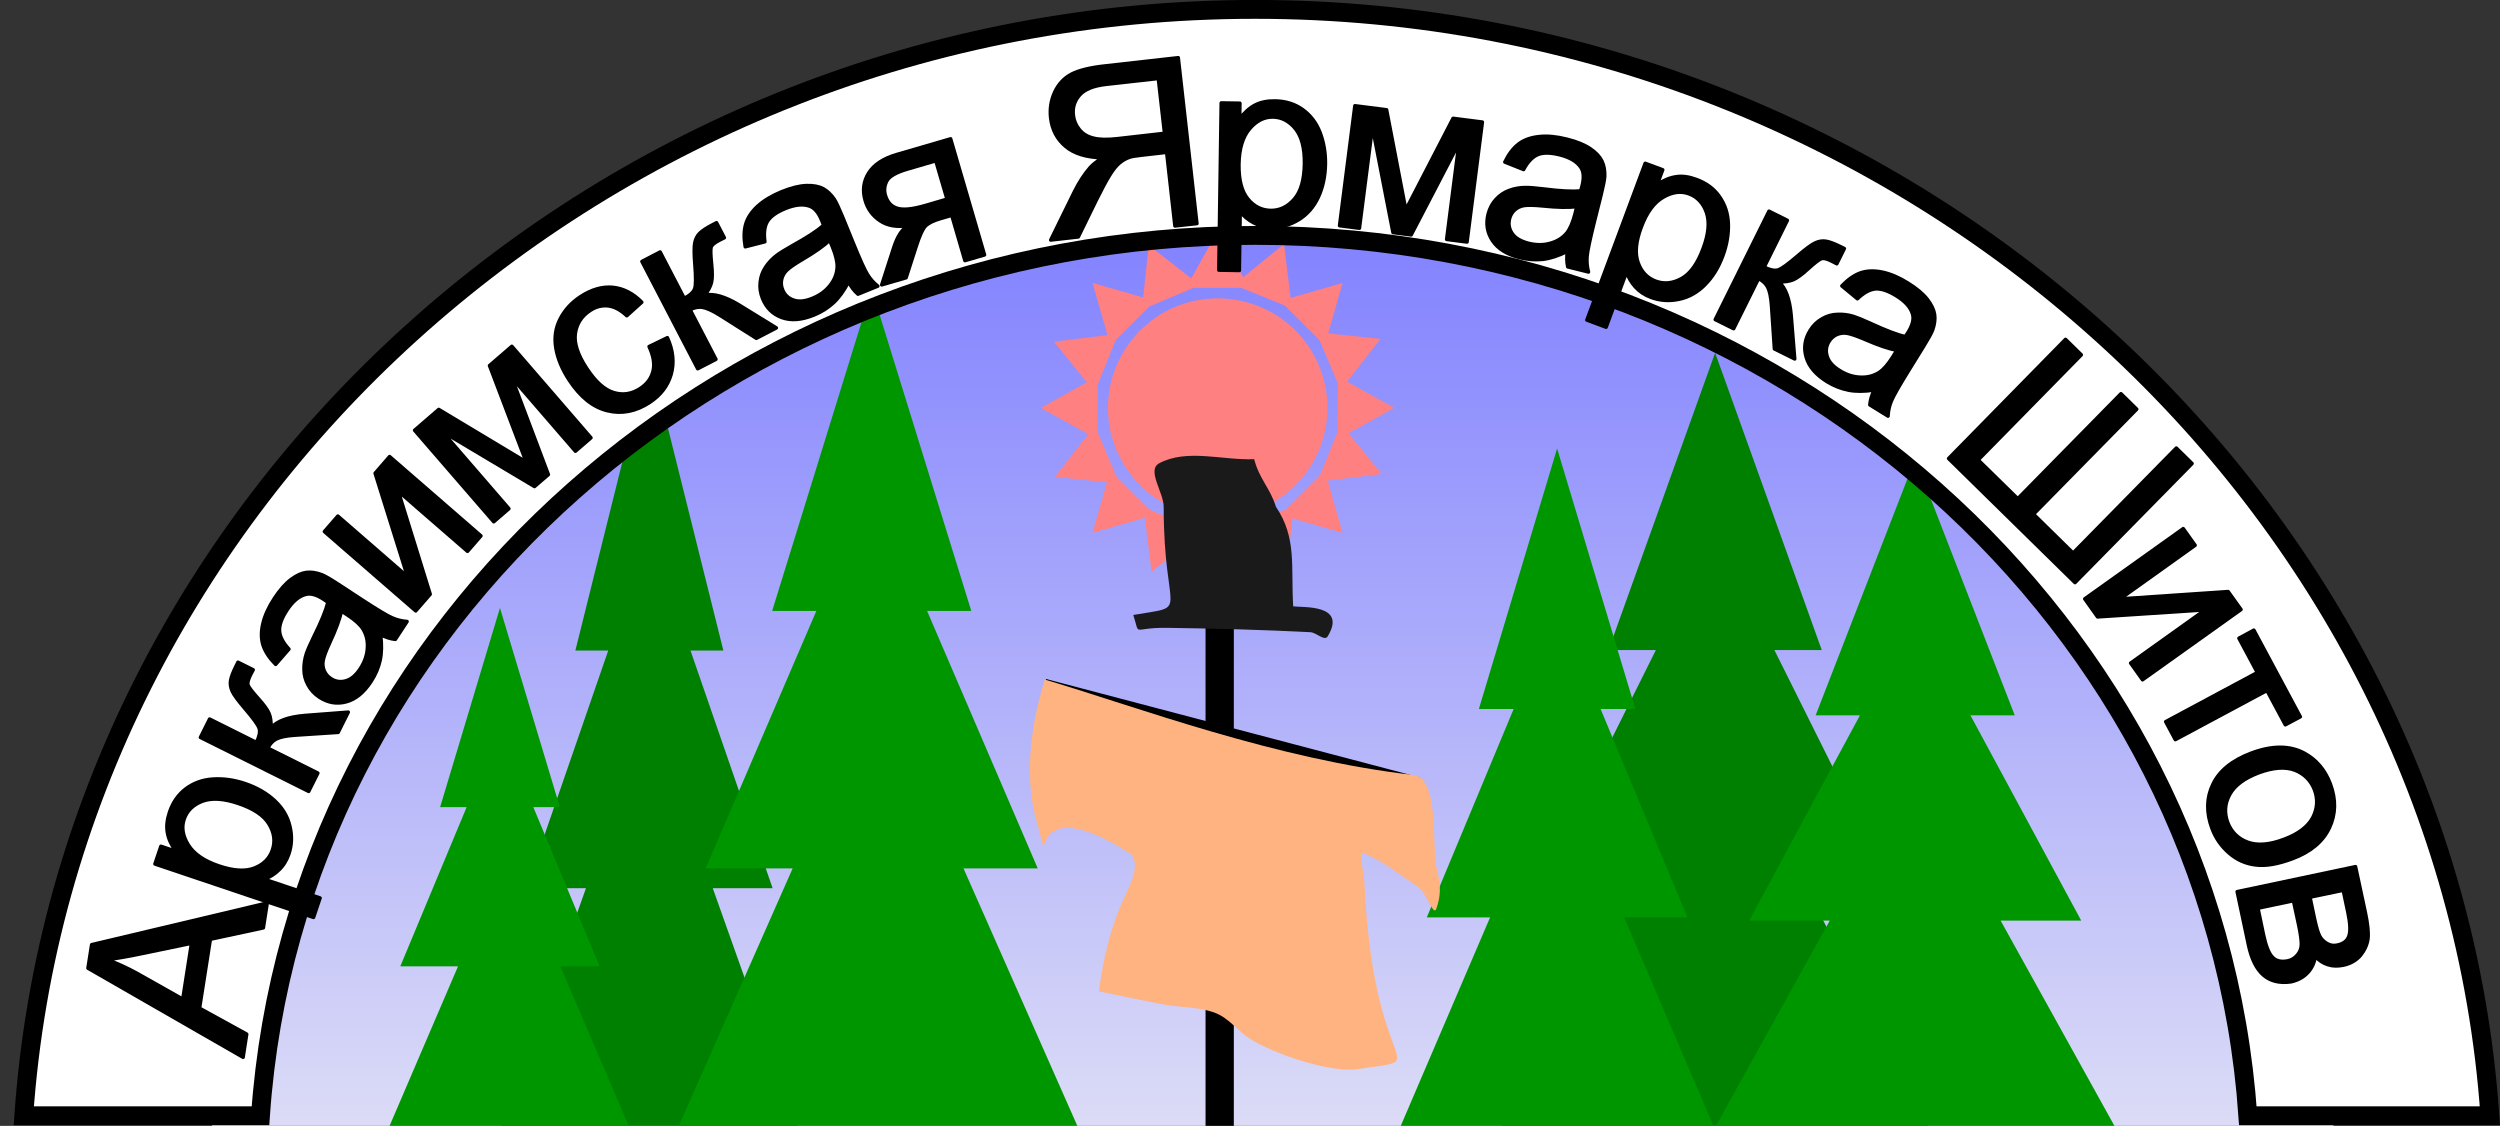 <?xml version="1.0" encoding="UTF-8"?>
<svg version="1.1" viewBox="0 0 663.04 298.59" xmlns="http://www.w3.org/2000/svg">
<rect x="0" y="0" width="663.04" height="298.59" fill="#333333" stroke="none"/>
<defs>
<linearGradient id="a" x1="580.72" x2="580.72" y1="217.53" y2="450.2" gradientUnits="userSpaceOnUse">
<stop stop-color="#8383ff" offset="0"/>
<stop stop-color="#dbdbf7" offset="1"/>
</linearGradient>
</defs>
<g transform="translate(-245.81 -152.78)">
<path d="m578.69 215.22c-139.2-0.04-254.52 101.66-263.6 232.47l-13.031-0.781v4.469h562.62v-5.062l-22.5 1.375c-9.07-130.81-124.34-232.47-263.49-232.47z" fill="url(#a)"/>
<path d="m568.72 214.12-6.969 12.5-11.281-8.812-1.469 13.875-13.438-3.875 3.969 13.844-14.188 1.75 8.719 10.781-12.219 6.781 12.625 6.969-8.844 11.312 13.781 1.469-3.844 13.375 13.906-3.969 1.75 14.281 10.781-8.688 6.719 12.094 7-12.594 11.375 8.875 1.469-13.812 13.312 3.812-3.938-13.844 14.312-1.75-8.781-10.812 12.125-6.719-12.5-6.969 8.844-11.344-13.875-1.438 3.812-13.375-13.781 3.938-1.75-14.25-10.84 8.78-6.78-12.19zm-6.375 15h12.656l11.594 4.688 9.125 9.094 4.875 11.469v12.875l-4.688 11.562-9.125 9.125-11.531 4.875h-12.656l-11.875-4.812-8.812-8.812-5.031-11.906v-12.375l4.844-11.969 8.844-8.844 11.781-4.969zm5.969 2.781c-0.333 5e-3 -0.668 0.046-1 0.062-0.031 2e-3 -0.063-2e-3 -0.094 0-0.127 6e-3 -0.249 0.023-0.375 0.031-0.217 0.015-0.44 0.012-0.656 0.031-0.021 2e-3 -0.042-2e-3 -0.062 0-0.616 0.054-1.208 0.127-1.812 0.219-0.073 0.011-0.146 0.02-0.219 0.031-0.086 0.014-0.164 0.048-0.25 0.062-0.512 0.087-1.029 0.168-1.531 0.281-0.2 0.046-0.395 0.106-0.594 0.156-0.549 0.136-1.089 0.271-1.625 0.438-0.022 7e-3 -0.041 0.024-0.062 0.031-0.662 0.208-1.328 0.466-1.969 0.719-0.649 0.256-1.281 0.512-1.906 0.812-9e-3 4e-3 -0.023-4e-3 -0.031 0-1.902 0.916-3.668 2.053-5.312 3.344-0.546 0.429-1.08 0.878-1.594 1.344-6e-3 5e-3 -0.025-5e-3 -0.031 0-0.524 0.476-1.012 0.987-1.5 1.5-0.473 0.497-0.938 1.002-1.375 1.531-0.014 0.018-0.017 0.045-0.031 0.062-4.12 5.014-6.625 11.412-6.625 18.406 0 8.061 3.32 15.331 8.625 20.594 0.634 0.629 1.28 1.244 1.969 1.812 0.04 0.033 0.085 0.061 0.125 0.094 0.32 0.261 0.637 0.534 0.969 0.781 0.049 0.036 0.107 0.058 0.156 0.094 1.567 1.156 3.246 2.142 5.031 2.969 0.455 0.211 0.907 0.406 1.375 0.594 0.461 0.185 0.934 0.37 1.406 0.531 0.46 0.157 0.936 0.303 1.406 0.438 0.252 0.072 0.496 0.153 0.75 0.219 0.219 0.057 0.437 0.104 0.656 0.156 0.433 0.101 0.872 0.2 1.312 0.281 0.124 0.023 0.251 0.041 0.375 0.062 0.333 0.057 0.663 0.111 1 0.156 0.136 0.019 0.27 0.045 0.406 0.062 0.179 0.022 0.351 0.044 0.531 0.062 0.073 8e-3 0.146-7e-3 0.219 0 0.417 0.041 0.834 0.071 1.25 0.094 0.206 0.011 0.419 0.025 0.625 0.031 0.093 3e-3 0.188-2e-3 0.281 0 0.263 6e-3 0.519 0.032 0.781 0.031 0.934-4e-3 1.858-0.063 2.781-0.156 0.488-0.049 0.985-0.114 1.469-0.188 0.481-0.073 0.961-0.153 1.438-0.25 0.477-0.098 0.935-0.223 1.406-0.344 0.461-0.119 0.92-0.234 1.375-0.375 0.454-0.141 0.897-0.306 1.344-0.469 0.04-0.015 0.085-0.016 0.125-0.031 7.416-2.74 13.709-8.47 16.906-16.375 6-14.861-1.176-31.816-16.062-37.812-0.765-0.309-1.537-0.572-2.312-0.812-0.64-0.198-1.293-0.379-1.938-0.531-0.279-0.066-0.561-0.13-0.844-0.188-0.48-0.098-0.957-0.177-1.438-0.25-0.488-0.074-0.981-0.138-1.469-0.188-0.992-0.1-1.985-0.158-2.969-0.156-0.137 2.1e-4 -0.27-2e-3 -0.406 0z" fill="#ff8080" fill-rule="evenodd"/>
<path d="m700.69 246.34-28.281 78.844h12.562l-31.438 63.094h22.906l-32.344 63.094h113.19l-32.344-63.094h22.906l-31.438-63.094h12.562l-28.281-78.844z" fill="#008000" fill-rule="evenodd"/>
<path d="m418.03 246.53-19.625 78.781h8.719l-21.781 63.031h15.875l-22.406 63.031h78.438l-22.406-63.031h15.875l-21.781-63.031h8.719l-19.625-78.781z" fill="#008000" fill-rule="evenodd"/>
<path d="m378.41 314-15.875 52.844h7.031l-17.594 42.219h15.312l-18.156 42.312h63.438l-18.156-42.312h10.438l-17.594-42.219h7.031l-15.88-52.84z" fill="#009600" fill-rule="evenodd"/>
<path d="m753.75 274.47-26.41 68.03h11.75l-29.375 54.438h21.375l-30.188 54.438h105.69l-30.188-54.438h21.375l-29.375-54.438h11.75l-26.4-68.03z" fill="#009600" fill-rule="evenodd"/>
<path d="m658.78 271.72-20.75 69.094h9.219l-23.031 55.281h16.781l-23.688 55.281h82.938l-23.688-55.281h16.781l-23.031-55.281h9.219l-20.75-69.094z" fill="#009600" fill-rule="evenodd"/>
<path d="m477 229.47-26.406 85.344h11.719l-29.344 68.281h23.062l-30.188 68.281h105.69l-30.188-68.281h19.688l-29.344-68.281h11.719l-26.41-85.34z" fill="#009600" fill-rule="evenodd"/>
<path d="m522.28 336.49 99.183 26.106" fill="none" stroke="#000" stroke-linejoin="round" stroke-width="7.5px"/>
<path d="m569.29 305.12v146.25" fill="none" stroke="#000" stroke-linejoin="round" stroke-width="7.5px"/>
<path d="m522.92 333.01c-2.971 9.514-6.264 24.796-1.767 39.105 3.937 15.199-4.498-11.285 24.093 6.859 3.302 2.096 0.578 8.075-1.106 11.544-3.856 7.94-5.98 17.769-6.862 25.187 5.775 1.181 11.451 2.408 17.231 3.486 4.57 0.852 9.417 0.577 13.743 2.286 3.549 1.402 5.943 4.855 9.15 6.859 6.599 4.124 21.493 9.108 28.686 7.965 20.888-3.319 3.81 3.758 1.573-49.913-0.05-1.202-1.498-7.864-0.392-7.414 5.4 2.193 9.993 5.96 14.849 9.164 1.744 1.181 3.884 7.634 4.575 5.772 1.899-5.118 0.616-8.599 0-11.45-1.039-4.812 0.825-22.807-5.681-24.1-37.12-4.234-73.311-17.983-98.092-25.349z" fill="#ffb380" fill-rule="evenodd"/>
<path d="m593.36 320.45c1.557 0.08 3.75 2.474 4.575 1.106 5.231-8.621-6.675-7.609-9.15-7.965-0.637-10.626 1.012-18.141-4.575-26.405-1.556-5.022-4.406-7.327-5.775-12.631-8.418 0.356-17.774-2.849-25.18 1.087-3.394 1.837 1.181 7.702 1.181 11.544 0 29.61 7.518 26.031-8.062 28.692 1.931 5.96-0.584 3.282 8.923 3.414 12.886 0.179 25.426 0.508 38.063 1.158z" fill="#1a1a1a" fill-rule="evenodd"/>
<path d="m314.89 448.69c9.075-130.81 124.61-233.5 263.79-233.48 139.18 0.019 254.22 102.67 263.29 233.48h64.199c-11.25-162.33-154.81-293.44-327.53-293.42s-315.23 131.09-326.52 293.42z" fill="#fff" fill-rule="evenodd" stroke="#000" stroke-width="5"/>
<path d="m310.28 433.19-41.136-23.632 0.975-6.231 46.564-11.057-1.031 6.587-14.053 3.027-2.869 18.291 12.506 6.878zm-15.993-15.423 2.316-14.824-12.834 2.671c-3.89 0.825-7.087 1.368-9.553 1.677 2.709 1.003 5.362 2.211 7.987 3.664z" fill-rule="evenodd"/>
<path d="m328.96 396.09-42.055-14.168 1.584-4.694 3.947 1.331c-1.172-1.64-1.931-3.252-2.222-4.919-0.309-1.659-0.103-3.486 0.553-5.454 0.881-2.596 2.306-4.666 4.322-6.194 2.015-1.518 4.387-2.408 7.162-2.586 2.765-0.187 5.634 0.206 8.521 1.181 3.122 1.059 5.718 2.539 7.828 4.488 2.119 1.958 3.487 4.226 4.087 6.803 0.628 2.586 0.525 5.041-0.262 7.384-0.591 1.724-1.472 3.148-2.644 4.245-1.181 1.143-2.475 1.94-3.89 2.455l14.803 4.985zm-25.105-13.652c3.919 1.331 7.078 1.499 9.468 0.553 2.39-0.946 3.984-2.539 4.744-4.807 0.778-2.286 0.469-4.591-0.928-6.878-1.369-2.277-4.106-4.095-8.175-5.454-3.853-1.312-7.04-1.49-9.506-0.572-2.456 0.956-4.069 2.549-4.809 4.751-0.75 2.211-0.356 4.47 1.106 6.84 1.491 2.38 4.172 4.245 8.1 5.566z" fill-rule="evenodd"/>
<path d="m298.97 348.35 2.428-4.863 12.412 6.194c0.769-1.537 1.022-2.802 0.741-3.72-0.291-0.909-1.566-2.671-3.834-5.313-1.791-2.08-2.897-3.607-3.328-4.563-0.431-0.956-0.572-1.874-0.431-2.783 0.15-0.9 0.628-2.221 1.481-3.917l0.487-0.975 4.031 2.015-0.703 1.331c-0.628 1.274-0.862 2.202-0.656 2.745 0.216 0.581 1.097 1.734 2.672 3.495 1.5 1.668 2.466 2.989 2.887 3.973 0.412 0.984 0.591 2.258 0.553 3.823 1.603-1.808 4.575-2.886 8.915-3.252l11.55-0.89-2.681 5.36-11.475 0.75c-2.306 0.15-3.975 0.515-4.931 1.012-0.956 0.497-1.697 1.312-2.259 2.417l13.274 6.625-2.428 4.854z" fill-rule="evenodd"/>
<path d="m346.76 321.11c0.328 2.633 0.281 4.91-0.141 6.831-0.441 1.949-1.237 3.814-2.409 5.603-1.941 2.961-4.144 4.732-6.628 5.378-2.475 0.647-4.809 0.244-7.059-1.228-1.312-0.862-2.334-1.958-3.028-3.28-0.703-1.284-1.05-2.633-1.059-4.048-0.037-1.387 0.178-2.811 0.637-4.235 0.356-1.04 1.022-2.549 1.969-4.488 1.969-3.954 3.206-7 3.74-9.136-0.619-0.44-0.994-0.693-1.172-0.806-1.847-1.209-3.441-1.64-4.762-1.274-1.8 0.487-3.422 1.874-4.931 4.179-1.406 2.136-2.053 3.954-1.978 5.444 0.075 1.537 0.919 3.167 2.503 4.882l-3.525 4.048c-1.631-1.63-2.737-3.308-3.319-5.013-0.544-1.696-0.581-3.626-0.066-5.791 0.506-2.155 1.537-4.404 3.047-6.7 1.509-2.296 2.99-3.964 4.472-5.051 1.472-1.096 2.831-1.687 4.078-1.837 1.284-0.141 2.615 0.084 4.04 0.618 0.881 0.356 2.325 1.19 4.34 2.511l6.075 3.973c4.219 2.764 6.965 4.413 8.212 4.938 1.247 0.562 2.559 0.881 3.975 0.984l-3.112 4.741c-1.247-0.131-2.559-0.553-3.9-1.246zm-10.415-6.269c-0.384 2.09-1.462 4.929-3.14 8.546-0.947 2.052-1.509 3.57-1.687 4.563-0.187 1.003-0.066 1.911 0.291 2.755 0.375 0.862 0.975 1.546 1.762 2.052 1.209 0.796 2.522 1.003 3.937 0.6 1.416-0.384 2.691-1.452 3.853-3.233 1.134-1.743 1.781-3.551 1.884-5.435 0.141-1.855-0.234-3.542-1.153-5.051-0.722-1.162-2.072-2.408-4.078-3.711z" fill-rule="evenodd"/>
<path d="m331.84 293.76 3.572-4.104 18.468 16.051-8.578-27.417 3.834-4.423 24.224 21.036-3.562 4.095-18.356-15.939 8.465 27.314-3.844 4.423z" fill-rule="evenodd"/>
<path d="m355.77 266.9 6.403-5.528 23.174 13.905-9.712-25.534 5.925-5.116 20.98 24.26-4.115 3.561-16.893-19.537 9.712 25.731-3.675 3.176-24.496-14.599 17.699 20.465-4.012 3.476z" fill-rule="evenodd"/>
<path d="m417.96 244.69 4.847-2.352c1.556 3.401 1.856 6.634 1.012 9.68-0.881 3.073-2.775 5.575-5.709 7.496-3.656 2.399-7.406 3.13-11.203 2.193-3.825-0.928-7.19-3.636-10.125-8.096-1.912-2.905-3.084-5.744-3.553-8.546-0.459-2.802-0.075-5.407 1.181-7.777 1.228-2.361 3.037-4.301 5.325-5.81 2.906-1.911 5.784-2.755 8.587-2.493 2.822 0.281 5.39 1.593 7.697 3.945l-3.975 3.589c-1.603-1.518-3.234-2.399-4.884-2.614-1.697-0.187-3.281 0.197-4.79 1.19-2.306 1.509-3.609 3.533-3.975 6.119-0.356 2.586 0.647 5.65 2.981 9.202 2.362 3.608 4.753 5.763 7.228 6.494 2.466 0.731 4.79 0.356 7.012-1.096 1.791-1.181 2.916-2.708 3.384-4.573 0.478-1.865 0.122-4.057-1.041-6.55z" fill-rule="evenodd"/>
<path d="m416.06 222.12 4.828-2.511 6.394 12.294c1.528-0.787 2.475-1.649 2.775-2.567 0.319-0.9 0.309-3.083 0.037-6.54-0.225-2.736-0.216-4.62-9e-3 -5.65 0.216-1.031 0.637-1.855 1.294-2.502 0.647-0.647 1.819-1.424 3.497-2.296l0.966-0.497 2.072 3.982-1.35 0.675c-1.256 0.647-1.987 1.265-2.147 1.827-0.169 0.6-0.131 2.043 0.113 4.404 0.234 2.221 0.234 3.861-9e-3 4.901-0.234 1.05-0.844 2.174-1.791 3.411 2.353-0.506 5.39 0.365 9.121 2.624l9.853 6.072-5.306 2.755-9.722-6.147c-1.969-1.228-3.525-1.911-4.594-2.071-1.059-0.169-2.147 0.066-3.244 0.628l6.843 13.156-4.828 2.502z" fill-rule="evenodd"/>
<path d="m470.86 227.55c-1.228 2.352-2.569 4.207-4.012 5.538-1.472 1.349-3.178 2.436-5.165 3.242-3.272 1.331-6.093 1.546-8.512 0.665-2.409-0.881-4.097-2.53-5.109-5.022-0.591-1.452-0.806-2.933-0.628-4.404 0.159-1.471 0.637-2.774 1.425-3.945 0.769-1.162 1.744-2.211 2.944-3.12 0.872-0.656 2.287-1.518 4.172-2.586 3.853-2.127 6.609-3.926 8.268-5.388-0.262-0.703-0.422-1.134-0.516-1.321-0.825-2.052-1.894-3.298-3.187-3.757-1.753-0.628-3.881-0.403-6.431 0.628-2.381 0.975-3.937 2.099-4.734 3.364-0.797 1.302-1.031 3.13-0.712 5.454l-5.203 1.331c-0.394-2.286-0.375-4.282 0.131-6.016 0.506-1.705 1.575-3.317 3.225-4.807 1.65-1.49 3.778-2.745 6.328-3.786 2.541-1.031 4.706-1.565 6.543-1.621 1.828-0.066 3.291 0.225 4.415 0.806 1.125 0.618 2.091 1.556 2.962 2.802 0.516 0.806 1.228 2.314 2.147 4.545l2.737 6.709c1.903 4.676 3.216 7.59 3.947 8.733 0.712 1.171 1.603 2.174 2.719 3.064l-5.259 2.136c-0.956-0.815-1.791-1.902-2.494-3.242zm-5.015-11.076c-1.5 1.499-3.994 3.233-7.443 5.247-1.941 1.153-3.272 2.08-3.984 2.792-0.722 0.731-1.134 1.546-1.322 2.446-0.188 0.909-0.075 1.818 0.281 2.689 0.544 1.34 1.5 2.249 2.906 2.727 1.369 0.487 3.028 0.328 4.987-0.478 1.941-0.778 3.497-1.911 4.659-3.392 1.162-1.452 1.819-3.055 1.912-4.826 0.066-1.359-0.337-3.148-1.237-5.36z" fill-rule="evenodd"/>
<path d="m497.93 189.6 8.99 30.781-5.194 1.518-3.497-12.013-3.019 0.881c-1.828 0.534-3.122 1.171-3.89 1.893-0.75 0.759-1.641 2.652-2.606 5.725l-2.597 8.058-6.459 1.883 3.206-9.932c0.975-3.017 2.259-4.966 3.881-5.791-3.103 0.478-5.625 0.037-7.547-1.284-1.959-1.312-3.272-3.102-3.928-5.36-0.778-2.671-0.459-5.125 0.947-7.327s3.881-3.842 7.443-4.872zm-3.928 5.828-7.415 2.164c-3.112 0.9-4.969 1.977-5.587 3.205-0.619 1.218-0.759 2.474-0.375 3.786 0.534 1.827 1.603 2.989 3.178 3.448 1.566 0.487 4.031 0.234 7.397-0.74l5.775-1.696z" fill-rule="evenodd"/>
<path d="m563.25 212.07-4.95-43.984-19.518 2.193c-3.937 0.431-6.862 1.162-8.812 2.174-1.95 1.031-3.412 2.605-4.425 4.741-0.994 2.155-1.35 4.423-1.087 6.84 0.356 3.111 1.669 5.641 3.937 7.552 2.231 1.911 5.512 2.942 9.825 3.036-1.444 0.918-2.55 1.762-3.281 2.586-1.519 1.743-2.906 3.879-4.162 6.391l-6.3 12.837 7.312-0.825 4.8-9.82c1.406-2.83 2.569-5.004 3.506-6.522 0.956-1.556 1.837-2.624 2.644-3.28 0.806-0.675 1.65-1.162 2.512-1.462 0.637-0.244 1.725-0.412 3.225-0.581l6.75-0.768 2.194 19.528zm-8.587-23.932-12.524 1.424c-2.662 0.3-4.762 0.262-6.337-0.15-1.556-0.375-2.794-1.106-3.712-2.249-0.919-1.124-1.462-2.399-1.612-3.804-0.244-2.061 0.319-3.861 1.687-5.397 1.35-1.499 3.656-2.436 6.937-2.811l13.912-1.556z" fill-rule="evenodd"/>
<path d="m569.06 224.42 0.637-44.34 4.95 0.075-0.056 4.16c1.2-1.612 2.512-2.83 4.012-3.636 1.5-0.787 3.281-1.162 5.362-1.124 2.756 0.037 5.156 0.768 7.218 2.211 2.062 1.462 3.637 3.429 4.669 6.016 1.012 2.586 1.519 5.435 1.481 8.471-0.056 3.298-0.675 6.222-1.894 8.845-1.219 2.586-2.962 4.591-5.212 5.96-2.287 1.387-4.65 2.043-7.125 2.005-1.819-0.019-3.45-0.45-4.856-1.218-1.444-0.768-2.606-1.762-3.525-2.942l-0.225 15.611zm5.33-28.05c-0.056 4.123 0.75 7.196 2.381 9.183 1.631 1.986 3.656 2.998 6.037 3.036 2.4 0.037 4.5-0.956 6.262-2.998 1.744-1.986 2.644-5.154 2.7-9.427 0.056-4.085-0.75-7.178-2.381-9.22-1.65-2.043-3.675-3.111-6-3.13-2.325-0.037-4.35 1.012-6.168 3.13-1.819 2.155-2.756 5.285-2.831 9.427z" fill-rule="evenodd"/>
<path d="m605.15 180.83 8.4 1.068 5.1 26.518 12.543-24.25 7.762 0.993-4.069 31.803-5.4-0.693 3.281-25.6-12.693 24.4-4.819-0.618-5.456-27.98-3.45 26.836-5.269-0.675z" fill-rule="evenodd"/>
<path d="m661.51 219.44c-2.4 1.181-4.556 1.893-6.506 2.118-1.987 0.206-4.012 0.075-6.093-0.45-3.431-0.843-5.831-2.343-7.256-4.479-1.425-2.136-1.819-4.46-1.162-7.084 0.394-1.518 1.087-2.83 2.1-3.917 0.994-1.087 2.156-1.855 3.487-2.343 1.294-0.487 2.7-0.75 4.2-0.768 1.106-0.019 2.756 0.112 4.894 0.375 4.387 0.562 7.668 0.731 9.862 0.525 0.225-0.731 0.337-1.162 0.375-1.368 0.544-2.136 0.412-3.786-0.356-4.91-1.05-1.537-2.887-2.624-5.569-3.298-2.475-0.618-4.425-0.637-5.793-0.075-1.425 0.581-2.7 1.911-3.806 3.973l-4.969-1.986c1.012-2.08 2.212-3.673 3.637-4.779 1.425-1.087 3.244-1.743 5.456-1.968 2.194-0.244 4.669 0 7.331 0.675 2.662 0.656 4.725 1.518 6.244 2.549s2.512 2.118 3.075 3.261c0.562 1.162 0.787 2.493 0.75 4.011-0.056 0.956-0.375 2.586-0.956 4.929l-1.762 7.028c-1.219 4.891-1.875 8.021-1.969 9.37-0.112 1.368 0.019 2.717 0.375 4.085l-5.494-1.368c-0.281-1.237-0.319-2.605-0.094-4.104zm2.494-11.881c-2.1 0.3-5.137 0.244-9.112-0.169-2.25-0.225-3.862-0.244-4.875-0.094-0.994 0.15-1.819 0.581-2.494 1.181-0.694 0.637-1.144 1.424-1.369 2.343-0.337 1.405-0.112 2.699 0.731 3.917 0.825 1.199 2.269 2.043 4.312 2.567 2.025 0.506 3.956 0.506 5.756 0 1.8-0.487 3.281-1.387 4.406-2.755 0.844-1.068 1.575-2.755 2.175-5.06z" fill-rule="evenodd"/>
<path d="m666.67 237.66 15.468-41.566 4.65 1.724-1.462 3.898c1.687-1.124 3.319-1.818 5.006-2.061 1.669-0.262 3.469 0 5.418 0.731 2.587 0.956 4.612 2.436 6.056 4.498 1.462 2.061 2.287 4.46 2.381 7.234 0.094 2.774-0.394 5.622-1.444 8.471-1.144 3.092-2.7 5.641-4.725 7.684-2.025 2.061-4.35 3.355-6.937 3.879-2.606 0.543-5.062 0.356-7.387-0.506-1.687-0.618-3.075-1.556-4.162-2.755-1.087-1.218-1.856-2.53-2.325-3.973l-5.437 14.636zm14.437-24.662c-1.462 3.879-1.725 7.028-0.844 9.445 0.862 2.436 2.419 4.067 4.669 4.91 2.25 0.825 4.556 0.6 6.9-0.731 2.325-1.293 4.219-3.973 5.7-8.002 1.425-3.804 1.706-6.99 0.862-9.464-0.881-2.493-2.419-4.16-4.612-4.966-2.175-0.806-4.444-0.506-6.862 0.9-2.437 1.405-4.369 4.029-5.812 7.909z" fill-rule="evenodd"/>
<path d="m714.97 208.79 4.875 2.436-6.15 12.406c1.537 0.768 2.794 1.012 3.712 0.731 0.919-0.281 2.662-1.574 5.306-3.842 2.081-1.799 3.6-2.905 4.556-3.336 0.956-0.431 1.875-0.581 2.794-0.431 0.9 0.131 2.212 0.618 3.919 1.462l0.975 0.487-2.006 4.029-1.331-0.693c-1.275-0.637-2.212-0.862-2.756-0.656-0.581 0.206-1.725 1.087-3.487 2.68-1.65 1.518-2.981 2.474-3.956 2.905-0.994 0.412-2.269 0.6-3.825 0.562 1.8 1.593 2.887 4.554 3.262 8.902l0.937 11.544-5.381-2.661-0.769-11.469c-0.169-2.324-0.525-3.973-1.031-4.929-0.506-0.956-1.312-1.705-2.419-2.249l-6.6 13.287-4.875-2.417z" fill-rule="evenodd"/>
<path d="m742.87 256.23c-2.606 0.394-4.894 0.412-6.825 0.019-1.969-0.394-3.844-1.124-5.681-2.249-3-1.874-4.819-4.029-5.531-6.503-0.712-2.455-0.375-4.798 1.05-7.084 0.825-1.331 1.894-2.38 3.187-3.092 1.275-0.75 2.625-1.124 4.031-1.162 1.387-0.075 2.812 0.094 4.256 0.525 1.05 0.337 2.569 0.956 4.537 1.855 3.994 1.855 7.087 3.036 9.225 3.505 0.431-0.618 0.675-1.012 0.787-1.181 1.144-1.874 1.537-3.486 1.144-4.798-0.525-1.78-1.95-3.373-4.294-4.816-2.175-1.349-4.012-1.949-5.494-1.855-1.537 0.131-3.15 1.012-4.837 2.624l-4.125-3.411c1.594-1.668 3.244-2.83 4.931-3.448 1.687-0.581 3.619-0.656 5.793-0.206 2.156 0.45 4.444 1.424 6.769 2.886 2.344 1.443 4.05 2.886 5.175 4.329s1.744 2.792 1.931 4.029c0.187 1.274-0.019 2.624-0.506 4.048-0.337 0.9-1.144 2.361-2.419 4.423l-3.806 6.147c-2.662 4.292-4.237 7.084-4.744 8.339-0.525 1.256-0.806 2.586-0.881 3.992l-4.819-2.98c0.094-1.256 0.487-2.586 1.144-3.936zm6.019-10.57c-2.1-0.337-4.969-1.331-8.625-2.924-2.081-0.881-3.619-1.405-4.612-1.574-1.012-0.15-1.912 0-2.756 0.375-0.844 0.394-1.5 1.012-2.006 1.799-0.75 1.237-0.937 2.549-0.487 3.954 0.412 1.405 1.519 2.661 3.319 3.767 1.762 1.106 3.6 1.705 5.475 1.762 1.875 0.094 3.544-0.337 5.044-1.293 1.125-0.75 2.344-2.136 3.6-4.16z" fill-rule="evenodd"/>
<path d="m793.62 242.79 4.181 4.104-27.355 27.867 10.5 10.289 27.374-27.848 4.181 4.104-27.374 27.848 10.5 10.307 27.374-27.848 4.181 4.104-31.049 31.578-33.524-32.908z" fill-rule="evenodd"/>
<path d="m824.84 292.98 3.15 4.423-19.912 14.224 28.668-1.949 3.412 4.76-26.118 18.628-3.15-4.423 19.78-14.13-28.555 1.874-3.394-4.779z" fill-rule="evenodd"/>
<path d="m843.57 319.91 12.318 22.976-3.975 2.118-4.875-9.089-24.299 13.025-2.55-4.76 24.299-13.025-4.875-9.108z" fill-rule="evenodd"/>
<path d="m842.86 352.53c5.587-2.099 10.275-2.062 14.099 0 3.187 1.724 5.512 4.46 6.9 8.171 1.537 4.123 1.462 8.021-0.262 11.657-1.725 3.636-4.95 6.334-9.712 8.133-3.9 1.462-7.125 2.024-9.787 1.687-2.662-0.3-5.025-1.349-7.05-3.111-2.062-1.762-3.6-3.936-4.575-6.559-1.575-4.198-1.5-8.133 0.225-11.694 1.687-3.598 5.1-6.372 10.162-8.283zm1.987 5.21c-3.862 1.462-6.412 3.411-7.687 5.772-1.312 2.399-1.462 4.872-0.525 7.421 0.975 2.511 2.737 4.273 5.287 5.21 2.512 0.937 5.812 0.712 9.712-0.787 3.712-1.387 6.225-3.298 7.537-5.697 1.237-2.399 1.425-4.835 0.487-7.384-0.975-2.511-2.737-4.273-5.25-5.247-2.512-0.937-5.737-0.712-9.562 0.712z" fill-rule="evenodd"/>
<path d="m870.53 382.63 2.625 12.256c0.637 3.036 0.862 5.322 0.675 6.896-0.225 1.574-0.9 3.036-1.987 4.385-1.125 1.312-2.625 2.174-4.5 2.586-1.5 0.3-2.85 0.3-4.087-0.112-1.275-0.375-2.4-1.124-3.412-2.211-0.188 1.574-0.825 3.036-1.95 4.273-1.163 1.274-2.662 2.061-4.5 2.474-3.037 0.412-5.475-0.187-7.312-1.799s-3.15-4.273-3.937-7.946l-3-14.168zm-12.075 8.096 1.2 5.697c0.487 2.249 0.937 3.786 1.35 4.573 0.412 0.825 1.05 1.462 1.912 1.986 0.862 0.525 1.762 0.675 2.775 0.45 1.687-0.337 2.7-1.162 3.112-2.474 0.412-1.312 0.3-3.373-0.3-6.222l-1.237-5.847zm-13.799 2.924 1.462 7.009c0.637 2.998 1.425 5.022 2.4 5.997 0.9 0.975 2.25 1.312 3.975 0.975 1.012-0.187 1.875-0.712 2.587-1.537 0.712-0.825 1.087-1.799 1.087-2.886 0-1.087-0.225-2.811-0.712-5.097l-1.387-6.447z" fill-rule="evenodd"/>
<path d="m310.28 433.19-41.136-23.632 0.975-6.231 46.564-11.057-1.031 6.587-14.053 3.027-2.869 18.291 12.506 6.878zm-15.993-15.423 2.316-14.824-12.834 2.671c-3.89 0.825-7.087 1.368-9.553 1.677 2.709 1.003 5.362 2.211 7.987 3.664z" fill="none" stroke="#000" stroke-linecap="round" stroke-linejoin="round" stroke-width=".937px"/>
<path d="m328.96 396.09-42.055-14.168 1.584-4.694 3.947 1.331c-1.172-1.64-1.931-3.252-2.222-4.919-0.309-1.659-0.103-3.486 0.553-5.454 0.881-2.596 2.306-4.666 4.322-6.194 2.015-1.518 4.387-2.408 7.162-2.586 2.765-0.187 5.634 0.206 8.521 1.181 3.122 1.059 5.718 2.539 7.828 4.488 2.119 1.958 3.487 4.226 4.087 6.803 0.628 2.586 0.525 5.041-0.262 7.384-0.591 1.724-1.472 3.148-2.644 4.245-1.181 1.143-2.475 1.94-3.89 2.455l14.803 4.985zm-25.105-13.652c3.919 1.331 7.078 1.499 9.468 0.553 2.39-0.946 3.984-2.539 4.744-4.807 0.778-2.286 0.469-4.591-0.928-6.878-1.369-2.277-4.106-4.095-8.175-5.454-3.853-1.312-7.04-1.49-9.506-0.572-2.456 0.956-4.069 2.549-4.809 4.751-0.75 2.211-0.356 4.47 1.106 6.84 1.491 2.38 4.172 4.245 8.1 5.566z" fill="none" stroke="#000" stroke-linecap="round" stroke-linejoin="round" stroke-width=".937px"/>
<path d="m298.97 348.35 2.428-4.863 12.412 6.194c0.769-1.537 1.022-2.802 0.741-3.72-0.291-0.909-1.566-2.671-3.834-5.313-1.791-2.08-2.897-3.607-3.328-4.563-0.431-0.956-0.572-1.874-0.431-2.783 0.15-0.9 0.628-2.221 1.481-3.917l0.487-0.975 4.031 2.015-0.703 1.331c-0.628 1.274-0.862 2.202-0.656 2.745 0.216 0.581 1.097 1.734 2.672 3.495 1.5 1.668 2.466 2.989 2.887 3.973 0.412 0.984 0.591 2.258 0.553 3.823 1.603-1.808 4.575-2.886 8.915-3.252l11.55-0.89-2.681 5.36-11.475 0.75c-2.306 0.15-3.975 0.515-4.931 1.012-0.956 0.497-1.697 1.312-2.259 2.417l13.274 6.625-2.428 4.854z" fill="none" stroke="#000" stroke-linecap="round" stroke-linejoin="round" stroke-width=".937px"/>
<path d="m346.76 321.11c0.328 2.633 0.281 4.91-0.141 6.831-0.441 1.949-1.237 3.814-2.409 5.603-1.941 2.961-4.144 4.732-6.628 5.378-2.475 0.647-4.809 0.244-7.059-1.228-1.312-0.862-2.334-1.958-3.028-3.28-0.703-1.284-1.05-2.633-1.059-4.048-0.037-1.387 0.178-2.811 0.637-4.235 0.356-1.04 1.022-2.549 1.969-4.488 1.969-3.954 3.206-7 3.74-9.136-0.619-0.44-0.994-0.693-1.172-0.806-1.847-1.209-3.441-1.64-4.762-1.274-1.8 0.487-3.422 1.874-4.931 4.179-1.406 2.136-2.053 3.954-1.978 5.444 0.075 1.537 0.919 3.167 2.503 4.882l-3.525 4.048c-1.631-1.63-2.737-3.308-3.319-5.013-0.544-1.696-0.581-3.626-0.066-5.791 0.506-2.155 1.537-4.404 3.047-6.7 1.509-2.296 2.99-3.964 4.472-5.051 1.472-1.096 2.831-1.687 4.078-1.837 1.284-0.141 2.615 0.084 4.04 0.618 0.881 0.356 2.325 1.19 4.34 2.511l6.075 3.973c4.219 2.764 6.965 4.413 8.212 4.938 1.247 0.562 2.559 0.881 3.975 0.984l-3.112 4.741c-1.247-0.131-2.559-0.553-3.9-1.246zm-10.415-6.269c-0.384 2.09-1.462 4.929-3.14 8.546-0.947 2.052-1.509 3.57-1.687 4.563-0.187 1.003-0.066 1.911 0.291 2.755 0.375 0.862 0.975 1.546 1.762 2.052 1.209 0.796 2.522 1.003 3.937 0.6 1.416-0.384 2.691-1.452 3.853-3.233 1.134-1.743 1.781-3.551 1.884-5.435 0.141-1.855-0.234-3.542-1.153-5.051-0.722-1.162-2.072-2.408-4.078-3.711z" fill="none" stroke="#000" stroke-linecap="round" stroke-linejoin="round" stroke-width=".937px"/>
<path d="m331.84 293.76 3.572-4.104 18.468 16.051-8.578-27.417 3.834-4.423 24.224 21.036-3.562 4.095-18.356-15.939 8.465 27.314-3.844 4.423z" fill="none" stroke="#000" stroke-linecap="round" stroke-linejoin="round" stroke-width=".937px"/>
<path d="m355.77 266.9 6.403-5.528 23.174 13.905-9.712-25.534 5.925-5.116 20.98 24.26-4.115 3.561-16.893-19.537 9.712 25.731-3.675 3.176-24.496-14.599 17.699 20.465-4.012 3.476z" fill="none" stroke="#000" stroke-linecap="round" stroke-linejoin="round" stroke-width=".937px"/>
<path d="m417.96 244.69 4.847-2.352c1.556 3.401 1.856 6.634 1.012 9.68-0.881 3.073-2.775 5.575-5.709 7.496-3.656 2.399-7.406 3.13-11.203 2.193-3.825-0.928-7.19-3.636-10.125-8.096-1.912-2.905-3.084-5.744-3.553-8.546-0.459-2.802-0.075-5.407 1.181-7.777 1.228-2.361 3.037-4.301 5.325-5.81 2.906-1.911 5.784-2.755 8.587-2.493 2.822 0.281 5.39 1.593 7.697 3.945l-3.975 3.589c-1.603-1.518-3.234-2.399-4.884-2.614-1.697-0.187-3.281 0.197-4.79 1.19-2.306 1.509-3.609 3.533-3.975 6.119-0.356 2.586 0.647 5.65 2.981 9.202 2.362 3.608 4.753 5.763 7.228 6.494 2.466 0.731 4.79 0.356 7.012-1.096 1.791-1.181 2.916-2.708 3.384-4.573 0.478-1.865 0.122-4.057-1.041-6.55z" fill="none" stroke="#000" stroke-linecap="round" stroke-linejoin="round" stroke-width=".937px"/>
<path d="m416.06 222.12 4.828-2.511 6.394 12.294c1.528-0.787 2.475-1.649 2.775-2.567 0.319-0.9 0.309-3.083 0.037-6.54-0.225-2.736-0.216-4.62-9e-3 -5.65 0.216-1.031 0.637-1.855 1.294-2.502 0.647-0.647 1.819-1.424 3.497-2.296l0.966-0.497 2.072 3.982-1.35 0.675c-1.256 0.647-1.987 1.265-2.147 1.827-0.169 0.6-0.131 2.043 0.113 4.404 0.234 2.221 0.234 3.861-9e-3 4.901-0.234 1.05-0.844 2.174-1.791 3.411 2.353-0.506 5.39 0.365 9.121 2.624l9.853 6.072-5.306 2.755-9.722-6.147c-1.969-1.228-3.525-1.911-4.594-2.071-1.059-0.169-2.147 0.066-3.244 0.628l6.843 13.156-4.828 2.502z" fill="none" stroke="#000" stroke-linecap="round" stroke-linejoin="round" stroke-width=".937px"/>
<path d="m470.86 227.55c-1.228 2.352-2.569 4.207-4.012 5.538-1.472 1.349-3.178 2.436-5.165 3.242-3.272 1.331-6.093 1.546-8.512 0.665-2.409-0.881-4.097-2.53-5.109-5.022-0.591-1.452-0.806-2.933-0.628-4.404 0.159-1.471 0.637-2.774 1.425-3.945 0.769-1.162 1.744-2.211 2.944-3.12 0.872-0.656 2.287-1.518 4.172-2.586 3.853-2.127 6.609-3.926 8.268-5.388-0.262-0.703-0.422-1.134-0.516-1.321-0.825-2.052-1.894-3.298-3.187-3.757-1.753-0.628-3.881-0.403-6.431 0.628-2.381 0.975-3.937 2.099-4.734 3.364-0.797 1.302-1.031 3.13-0.712 5.454l-5.203 1.331c-0.394-2.286-0.375-4.282 0.131-6.016 0.506-1.705 1.575-3.317 3.225-4.807 1.65-1.49 3.778-2.745 6.328-3.786 2.541-1.031 4.706-1.565 6.543-1.621 1.828-0.066 3.291 0.225 4.415 0.806 1.125 0.618 2.091 1.556 2.962 2.802 0.516 0.806 1.228 2.314 2.147 4.545l2.737 6.709c1.903 4.676 3.216 7.59 3.947 8.733 0.712 1.171 1.603 2.174 2.719 3.064l-5.259 2.136c-0.956-0.815-1.791-1.902-2.494-3.242zm-5.015-11.076c-1.5 1.499-3.994 3.233-7.443 5.247-1.941 1.153-3.272 2.08-3.984 2.792-0.722 0.731-1.134 1.546-1.322 2.446-0.188 0.909-0.075 1.818 0.281 2.689 0.544 1.34 1.5 2.249 2.906 2.727 1.369 0.487 3.028 0.328 4.987-0.478 1.941-0.778 3.497-1.911 4.659-3.392 1.162-1.452 1.819-3.055 1.912-4.826 0.066-1.359-0.337-3.148-1.237-5.36z" fill="none" stroke="#000" stroke-linecap="round" stroke-linejoin="round" stroke-width=".937px"/>
<path d="m497.93 189.6 8.99 30.781-5.194 1.518-3.497-12.013-3.019 0.881c-1.828 0.534-3.122 1.171-3.89 1.893-0.75 0.759-1.641 2.652-2.606 5.725l-2.597 8.058-6.459 1.883 3.206-9.932c0.975-3.017 2.259-4.966 3.881-5.791-3.103 0.478-5.625 0.037-7.547-1.284-1.959-1.312-3.272-3.102-3.928-5.36-0.778-2.671-0.459-5.125 0.947-7.327s3.881-3.842 7.443-4.872zm-3.928 5.828-7.415 2.164c-3.112 0.9-4.969 1.977-5.587 3.205-0.619 1.218-0.759 2.474-0.375 3.786 0.534 1.827 1.603 2.989 3.178 3.448 1.566 0.487 4.031 0.234 7.397-0.74l5.775-1.696z" fill="none" stroke="#000" stroke-linecap="round" stroke-linejoin="round" stroke-width=".937px"/>
<path d="m563.25 212.07-4.95-43.984-19.518 2.193c-3.937 0.431-6.862 1.162-8.812 2.174-1.95 1.031-3.412 2.605-4.425 4.741-0.994 2.155-1.35 4.423-1.087 6.84 0.356 3.111 1.669 5.641 3.937 7.552 2.231 1.911 5.512 2.942 9.825 3.036-1.444 0.918-2.55 1.762-3.281 2.586-1.519 1.743-2.906 3.879-4.162 6.391l-6.3 12.837 7.312-0.825 4.8-9.82c1.406-2.83 2.569-5.004 3.506-6.522 0.956-1.556 1.837-2.624 2.644-3.28 0.806-0.675 1.65-1.162 2.512-1.462 0.637-0.244 1.725-0.412 3.225-0.581l6.75-0.768 2.194 19.528zm-8.587-23.932-12.524 1.424c-2.662 0.3-4.762 0.262-6.337-0.15-1.556-0.375-2.794-1.106-3.712-2.249-0.919-1.124-1.462-2.399-1.612-3.804-0.244-2.061 0.319-3.861 1.687-5.397 1.35-1.499 3.656-2.436 6.937-2.811l13.912-1.556z" fill="none" stroke="#000" stroke-linecap="round" stroke-linejoin="round" stroke-width=".937px"/>
<path d="m569.06 224.42 0.637-44.34 4.95 0.075-0.056 4.16c1.2-1.612 2.512-2.83 4.012-3.636 1.5-0.787 3.281-1.162 5.362-1.124 2.756 0.037 5.156 0.768 7.218 2.211 2.062 1.462 3.637 3.429 4.669 6.016 1.012 2.586 1.519 5.435 1.481 8.471-0.056 3.298-0.675 6.222-1.894 8.845-1.219 2.586-2.962 4.591-5.212 5.96-2.287 1.387-4.65 2.043-7.125 2.005-1.819-0.019-3.45-0.45-4.856-1.218-1.444-0.768-2.606-1.762-3.525-2.942l-0.225 15.611zm5.33-28.05c-0.056 4.123 0.75 7.196 2.381 9.183 1.631 1.986 3.656 2.998 6.037 3.036 2.4 0.037 4.5-0.956 6.262-2.998 1.744-1.986 2.644-5.154 2.7-9.427 0.056-4.085-0.75-7.178-2.381-9.22-1.65-2.043-3.675-3.111-6-3.13-2.325-0.037-4.35 1.012-6.168 3.13-1.819 2.155-2.756 5.285-2.831 9.427z" fill="none" stroke="#000" stroke-linecap="round" stroke-linejoin="round" stroke-width=".937px"/>
<path d="m605.15 180.83 8.4 1.068 5.1 26.518 12.543-24.25 7.762 0.993-4.069 31.803-5.4-0.693 3.281-25.6-12.693 24.4-4.819-0.618-5.456-27.98-3.45 26.836-5.269-0.675z" fill="none" stroke="#000" stroke-linecap="round" stroke-linejoin="round" stroke-width=".937px"/>
<path d="m661.51 219.44c-2.4 1.181-4.556 1.893-6.506 2.118-1.987 0.206-4.012 0.075-6.093-0.45-3.431-0.843-5.831-2.343-7.256-4.479-1.425-2.136-1.819-4.46-1.162-7.084 0.394-1.518 1.087-2.83 2.1-3.917 0.994-1.087 2.156-1.855 3.487-2.343 1.294-0.487 2.7-0.75 4.2-0.768 1.106-0.019 2.756 0.112 4.894 0.375 4.387 0.562 7.668 0.731 9.862 0.525 0.225-0.731 0.337-1.162 0.375-1.368 0.544-2.136 0.412-3.786-0.356-4.91-1.05-1.537-2.887-2.624-5.569-3.298-2.475-0.618-4.425-0.637-5.793-0.075-1.425 0.581-2.7 1.911-3.806 3.973l-4.969-1.986c1.012-2.08 2.212-3.673 3.637-4.779 1.425-1.087 3.244-1.743 5.456-1.968 2.194-0.244 4.669 0 7.331 0.675 2.662 0.656 4.725 1.518 6.244 2.549s2.512 2.118 3.075 3.261c0.562 1.162 0.787 2.493 0.75 4.011-0.056 0.956-0.375 2.586-0.956 4.929l-1.762 7.028c-1.219 4.891-1.875 8.021-1.969 9.37-0.112 1.368 0.019 2.717 0.375 4.085l-5.494-1.368c-0.281-1.237-0.319-2.605-0.094-4.104zm2.494-11.881c-2.1 0.3-5.137 0.244-9.112-0.169-2.25-0.225-3.862-0.244-4.875-0.094-0.994 0.15-1.819 0.581-2.494 1.181-0.694 0.637-1.144 1.424-1.369 2.343-0.337 1.405-0.112 2.699 0.731 3.917 0.825 1.199 2.269 2.043 4.312 2.567 2.025 0.506 3.956 0.506 5.756 0 1.8-0.487 3.281-1.387 4.406-2.755 0.844-1.068 1.575-2.755 2.175-5.06z" fill="none" stroke="#000" stroke-linecap="round" stroke-linejoin="round" stroke-width=".937px"/>
<path d="m666.67 237.66 15.468-41.566 4.65 1.724-1.462 3.898c1.687-1.124 3.319-1.818 5.006-2.061 1.669-0.262 3.469 0 5.418 0.731 2.587 0.956 4.612 2.436 6.056 4.498 1.462 2.061 2.287 4.46 2.381 7.234 0.094 2.774-0.394 5.622-1.444 8.471-1.144 3.092-2.7 5.641-4.725 7.684-2.025 2.061-4.35 3.355-6.937 3.879-2.606 0.543-5.062 0.356-7.387-0.506-1.687-0.618-3.075-1.556-4.162-2.755-1.087-1.218-1.856-2.53-2.325-3.973l-5.437 14.636zm14.437-24.662c-1.462 3.879-1.725 7.028-0.844 9.445 0.862 2.436 2.419 4.067 4.669 4.91 2.25 0.825 4.556 0.6 6.9-0.731 2.325-1.293 4.219-3.973 5.7-8.002 1.425-3.804 1.706-6.99 0.862-9.464-0.881-2.493-2.419-4.16-4.612-4.966-2.175-0.806-4.444-0.506-6.862 0.9-2.437 1.405-4.369 4.029-5.812 7.909z" fill="none" stroke="#000" stroke-linecap="round" stroke-linejoin="round" stroke-width=".937px"/>
<path d="m714.97 208.79 4.875 2.436-6.15 12.406c1.537 0.768 2.794 1.012 3.712 0.731 0.919-0.281 2.662-1.574 5.306-3.842 2.081-1.799 3.6-2.905 4.556-3.336 0.956-0.431 1.875-0.581 2.794-0.431 0.9 0.131 2.212 0.618 3.919 1.462l0.975 0.487-2.006 4.029-1.331-0.693c-1.275-0.637-2.212-0.862-2.756-0.656-0.581 0.206-1.725 1.087-3.487 2.68-1.65 1.518-2.981 2.474-3.956 2.905-0.994 0.412-2.269 0.6-3.825 0.562 1.8 1.593 2.887 4.554 3.262 8.902l0.937 11.544-5.381-2.661-0.769-11.469c-0.169-2.324-0.525-3.973-1.031-4.929-0.506-0.956-1.312-1.705-2.419-2.249l-6.6 13.287-4.875-2.417z" fill="none" stroke="#000" stroke-linecap="round" stroke-linejoin="round" stroke-width=".937px"/>
<path d="m742.87 256.23c-2.606 0.394-4.894 0.412-6.825 0.019-1.969-0.394-3.844-1.124-5.681-2.249-3-1.874-4.819-4.029-5.531-6.503-0.712-2.455-0.375-4.798 1.05-7.084 0.825-1.331 1.894-2.38 3.187-3.092 1.275-0.75 2.625-1.124 4.031-1.162 1.387-0.075 2.812 0.094 4.256 0.525 1.05 0.337 2.569 0.956 4.537 1.855 3.994 1.855 7.087 3.036 9.225 3.505 0.431-0.618 0.675-1.012 0.787-1.181 1.144-1.874 1.537-3.486 1.144-4.798-0.525-1.78-1.95-3.373-4.294-4.816-2.175-1.349-4.012-1.949-5.494-1.855-1.537 0.131-3.15 1.012-4.837 2.624l-4.125-3.411c1.594-1.668 3.244-2.83 4.931-3.448 1.687-0.581 3.619-0.656 5.793-0.206 2.156 0.45 4.444 1.424 6.769 2.886 2.344 1.443 4.05 2.886 5.175 4.329s1.744 2.792 1.931 4.029c0.187 1.274-0.019 2.624-0.506 4.048-0.337 0.9-1.144 2.361-2.419 4.423l-3.806 6.147c-2.662 4.292-4.237 7.084-4.744 8.339-0.525 1.256-0.806 2.586-0.881 3.992l-4.819-2.98c0.094-1.256 0.487-2.586 1.144-3.936zm6.019-10.57c-2.1-0.337-4.969-1.331-8.625-2.924-2.081-0.881-3.619-1.405-4.612-1.574-1.012-0.15-1.912 0-2.756 0.375-0.844 0.394-1.5 1.012-2.006 1.799-0.75 1.237-0.937 2.549-0.487 3.954 0.412 1.405 1.519 2.661 3.319 3.767 1.762 1.106 3.6 1.705 5.475 1.762 1.875 0.094 3.544-0.337 5.044-1.293 1.125-0.75 2.344-2.136 3.6-4.16z" fill="none" stroke="#000" stroke-linecap="round" stroke-linejoin="round" stroke-width=".937px"/>
<path d="m793.62 242.79 4.181 4.104-27.355 27.867 10.5 10.289 27.374-27.848 4.181 4.104-27.374 27.848 10.5 10.307 27.374-27.848 4.181 4.104-31.049 31.578-33.524-32.908z" fill="none" stroke="#000" stroke-linecap="round" stroke-linejoin="round" stroke-width=".937px"/>
<path d="m824.84 292.98 3.15 4.423-19.912 14.224 28.668-1.949 3.412 4.76-26.118 18.628-3.15-4.423 19.78-14.13-28.555 1.874-3.394-4.779z" fill="none" stroke="#000" stroke-linecap="round" stroke-linejoin="round" stroke-width=".937px"/>
<path d="m843.57 319.91 12.318 22.976-3.975 2.118-4.875-9.089-24.299 13.025-2.55-4.76 24.299-13.025-4.875-9.108z" fill="none" stroke="#000" stroke-linecap="round" stroke-linejoin="round" stroke-width=".937px"/>
<path d="m842.86 352.53c5.587-2.099 10.275-2.062 14.099 0 3.187 1.724 5.512 4.46 6.9 8.171 1.537 4.123 1.462 8.021-0.262 11.657-1.725 3.636-4.95 6.334-9.712 8.133-3.9 1.462-7.125 2.024-9.787 1.687-2.662-0.3-5.025-1.349-7.05-3.111-2.062-1.762-3.6-3.936-4.575-6.559-1.575-4.198-1.5-8.133 0.225-11.694 1.687-3.598 5.1-6.372 10.162-8.283zm1.987 5.21c-3.862 1.462-6.412 3.411-7.687 5.772-1.312 2.399-1.462 4.872-0.525 7.421 0.975 2.511 2.737 4.273 5.287 5.21 2.512 0.937 5.812 0.712 9.712-0.787 3.712-1.387 6.225-3.298 7.537-5.697 1.237-2.399 1.425-4.835 0.487-7.384-0.975-2.511-2.737-4.273-5.25-5.247-2.512-0.937-5.737-0.712-9.562 0.712z" fill="none" stroke="#000" stroke-linecap="round" stroke-linejoin="round" stroke-width=".937px"/>
<path d="m870.53 382.63 2.625 12.256c0.637 3.036 0.862 5.322 0.675 6.896-0.225 1.574-0.9 3.036-1.987 4.385-1.125 1.312-2.625 2.174-4.5 2.586-1.5 0.3-2.85 0.3-4.087-0.112-1.275-0.375-2.4-1.124-3.412-2.211-0.188 1.574-0.825 3.036-1.95 4.273-1.163 1.274-2.662 2.061-4.5 2.474-3.037 0.412-5.475-0.187-7.312-1.799s-3.15-4.273-3.937-7.946l-3-14.168zm-12.075 8.096 1.2 5.697c0.487 2.249 0.937 3.786 1.35 4.573 0.412 0.825 1.05 1.462 1.912 1.986 0.862 0.525 1.762 0.675 2.775 0.45 1.687-0.337 2.7-1.162 3.112-2.474 0.412-1.312 0.3-3.373-0.3-6.222l-1.237-5.847zm-13.799 2.924 1.462 7.009c0.637 2.998 1.425 5.022 2.4 5.997 0.9 0.975 2.25 1.312 3.975 0.975 1.012-0.187 1.875-0.712 2.587-1.537 0.712-0.825 1.087-1.799 1.087-2.886 0-1.087-0.225-2.811-0.712-5.097l-1.387-6.447z" fill="none" stroke="#000" stroke-linecap="round" stroke-linejoin="round" stroke-width=".937px"/>
</g>
</svg>
